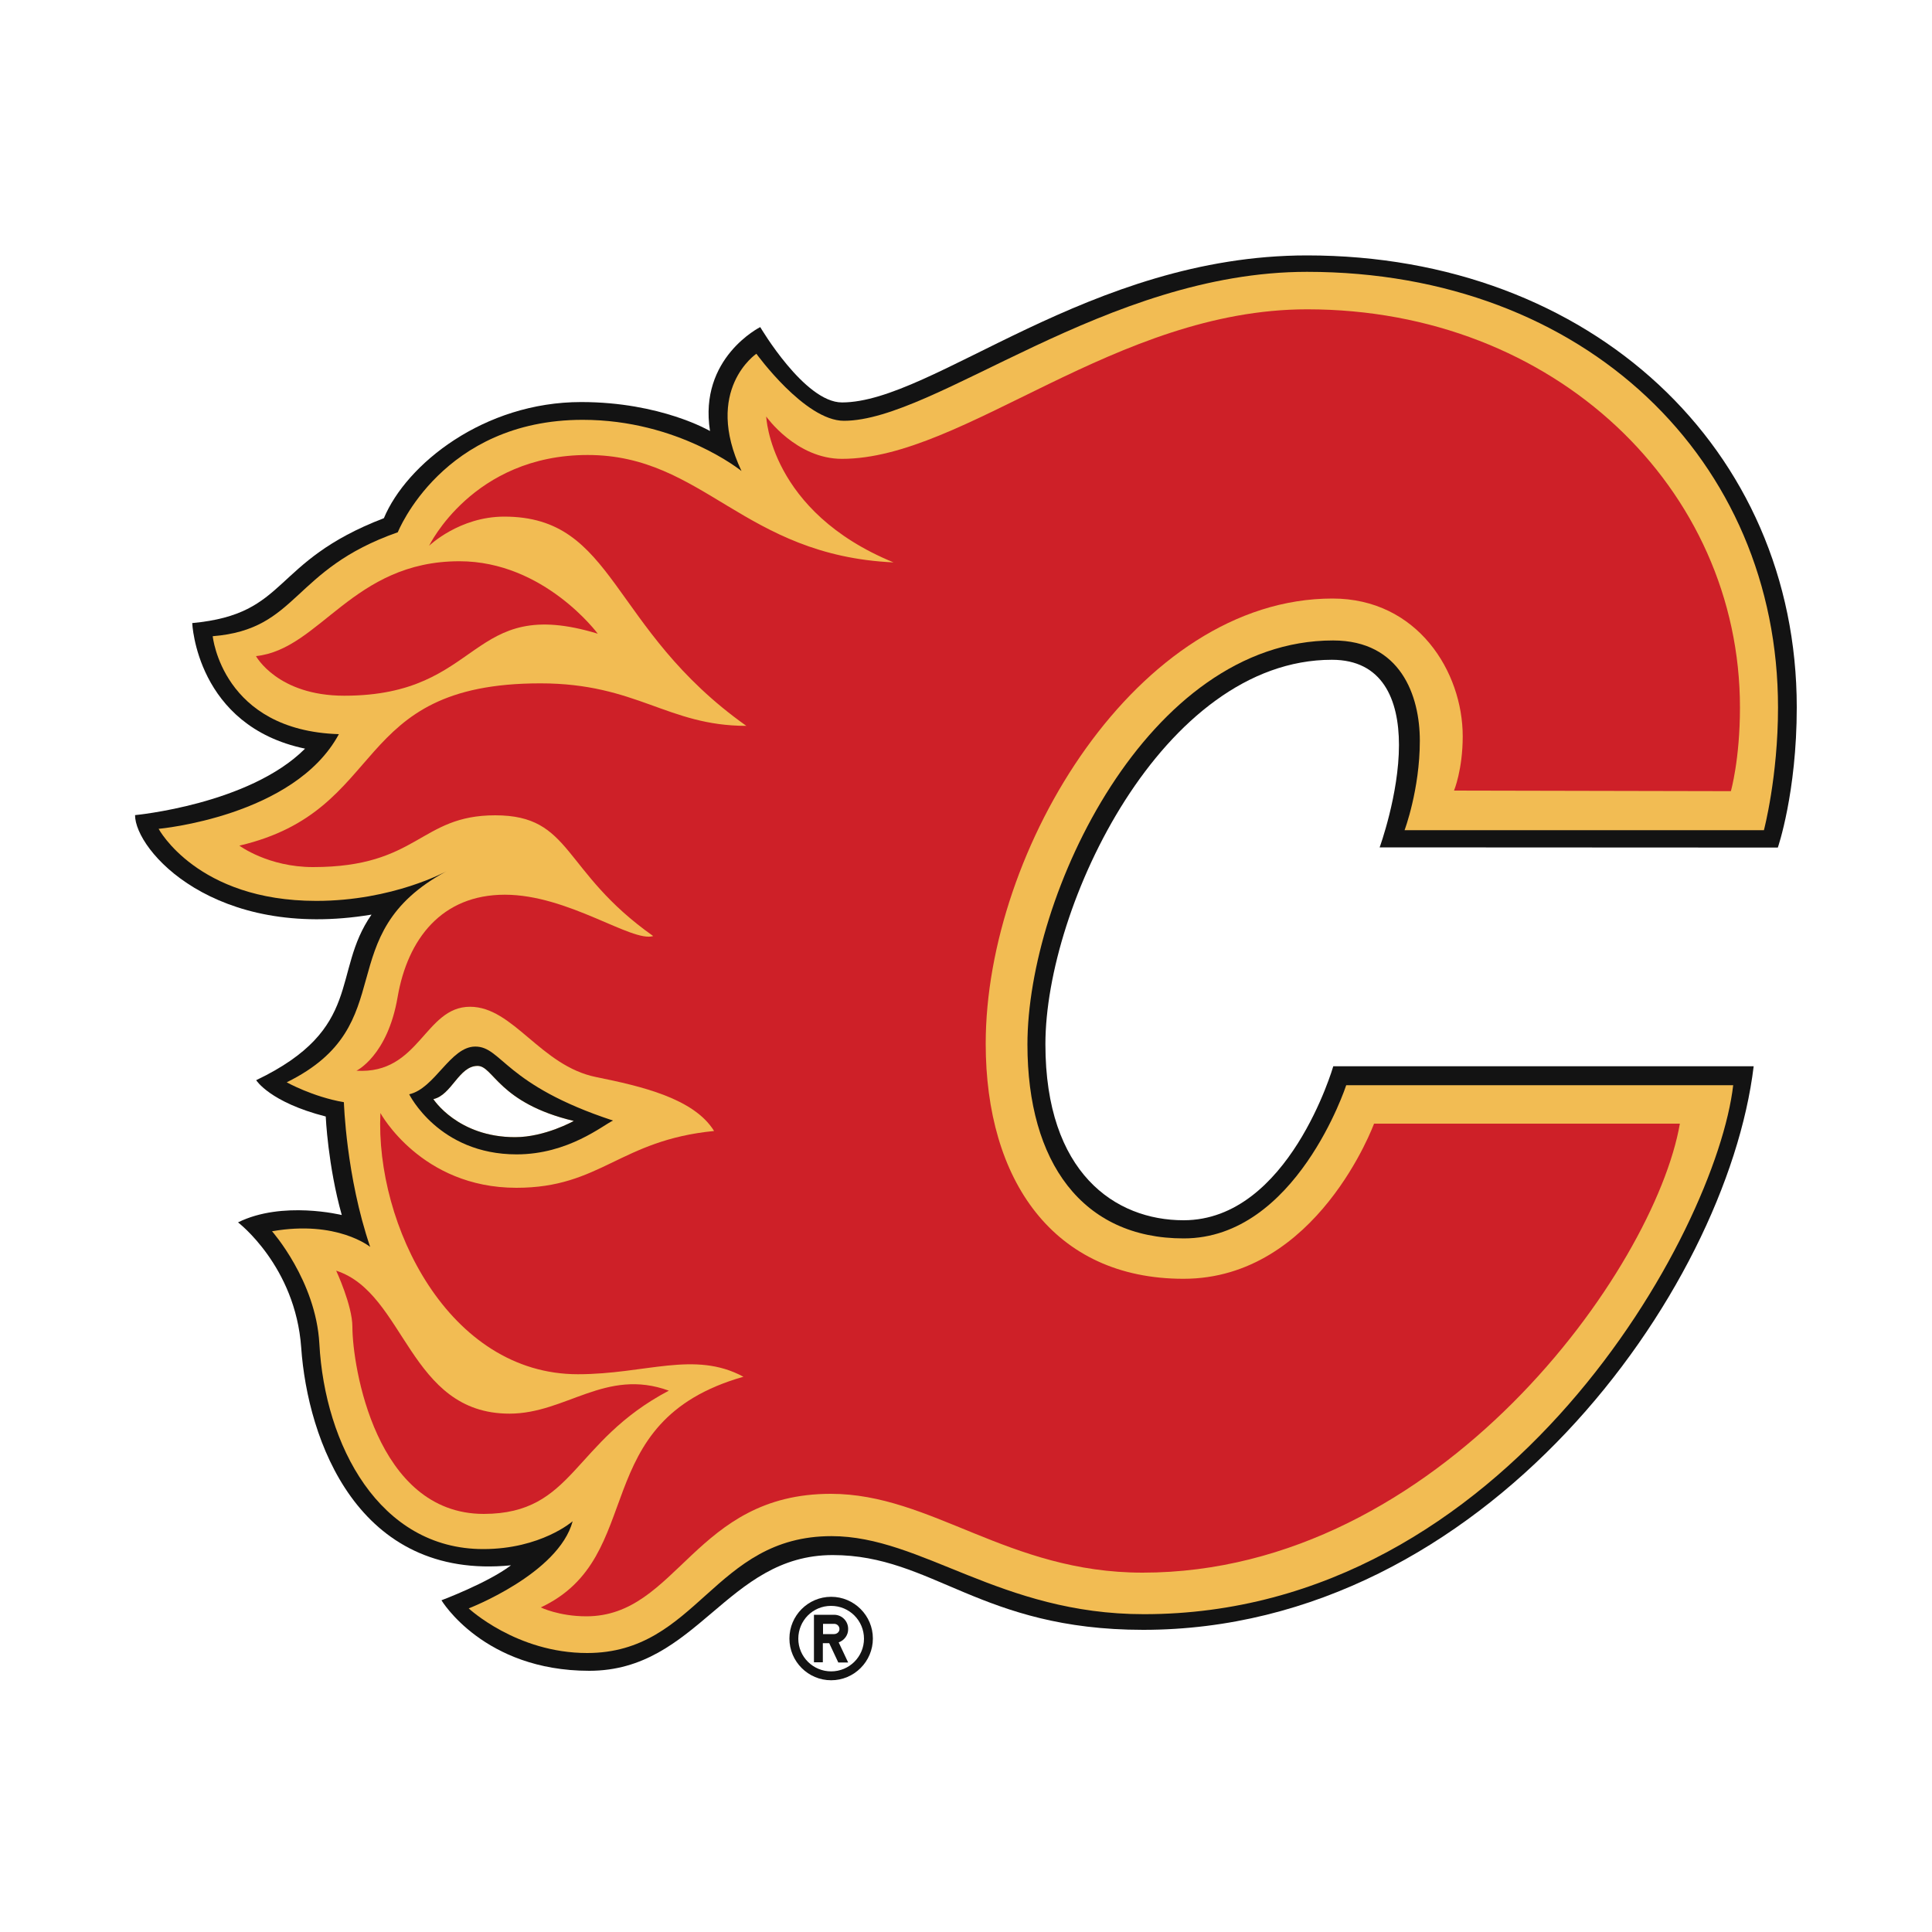 <?xml version="1.0" encoding="utf-8"?>
<!-- Generator: Adobe Illustrator 19.2.1, SVG Export Plug-In . SVG Version: 6.00 Build 0)  -->
<svg version="1.1" id="Layer_1" xmlns="http://www.w3.org/2000/svg" xmlns:xlink="http://www.w3.org/1999/xlink" x="0px" y="0px"
	 viewBox="0 0 1000 1000" style="enable-background:new 0 0 1000 1000;" xml:space="preserve">
<style type="text/css">
	.st0{fill:#131313;}
	.st1{fill:none;}
	.st2{fill:#F2BC53;}
	.st3{fill:#CE2028;}
</style>
<g>
	<g>
		<path class="st0" d="M430.2,826.5c-11.9,0-21.6,9.7-21.6,21.6c0,11.9,9.7,21.6,21.6,21.6s21.6-9.7,21.6-21.6
			C451.8,836.2,442.1,826.5,430.2,826.5L430.2,826.5z M430.2,865.1c-9.4,0-17-7.6-17-16.9c0,0,0,0,0,0c0-9.4,7.5-17,16.9-17
			c0,0,0,0,0.1,0c9.4,0,17,7.6,17,17c0,0,0,0,0,0C447.2,857.5,439.6,865.1,430.2,865.1L430.2,865.1z"/>
		<path class="st0" d="M439,843.1c0-4-3.2-7.3-7.3-7.3c0,0,0,0-0.1,0h-10.3v24.6h4.6v-9.9h3.3l4.7,10h5.1l-4.9-10.4
			C437.1,849,439.1,846.2,439,843.1L439,843.1z M431.7,845.8H426v-5.3h5.8c1.5,0,2.7,1.2,2.7,2.7S433.2,845.8,431.7,845.8
			L431.7,845.8z"/>
	</g>
	<path class="st0" d="M920.2,438.7c0,0,9.8-28.3,9.8-72.6c0-133.6-106.2-233.9-253.5-233.9c-112.8,0-193.6,76.1-240.7,76.1
		c-19.4,0-42.3-39-42.3-39s-32,15.9-26,53.8c0,0-25.4-15-66.7-15c-50.3,0-90.4,32.1-102.1,60.1c-59,22.7-48.7,49.6-99.2,54.3
		c0,0,2.1,53.2,58.4,65c-28.9,28.9-88,34.4-88,34.4c0,18.2,41.1,65,122.4,51.5c-20.9,30-3.7,58.9-59.7,85.7c0,0,7,11.4,36,18.8
		c0,0,1.1,25.4,8.3,51c0,0-30.7-7.6-53.7,3.8c0,0,29.7,22.6,32.7,64.8c3.3,47.5,29,120.6,108.6,112.7c-12,9.1-36,18.1-36,18.1
		s21.8,36.5,76.5,36.5c56,0,71.1-59.9,126-59.9c51.8,0,76.4,38.7,160.7,38.7c176.7,0,301.9-175.2,316-291.7H690.1
		c0,0-23,79.7-77.5,79.7c-35.4,0-71.5-24.5-71.5-91.1c0-71.6,60.7-199,148.3-199c26.1,0,34.7,20.4,34.7,44.1c0,25.6-10,53-10,53
		L920.2,438.7L920.2,438.7z M267.3,597.6c-40.2,0-55.6-31.1-55.6-31.1c13.4-3,21.3-24.7,34.1-24.7c13.9,0,15,19.8,71.3,38.4
		C312.1,582.4,294,597.6,267.3,597.6L267.3,597.6z"/>
	<path class="st1" d="M247.2,551.7c-9.7,0-13.5,15.2-22.9,17.2c0,0,12.6,19.7,42.3,19.7c15.5,0,30.4-8.4,30.4-8.4
		C258,570.9,255.4,551.7,247.2,551.7L247.2,551.7z"/>
	<path class="st2" d="M913,429.7c0,0,7.3-27.6,7.3-63.5c0-127.8-99.6-225.5-243.8-225.5c-104,0-192.3,77.1-239.7,77.1
		c-20.2,0-45.3-34.7-45.3-34.7s-27.6,18.6-7.7,60.7c0,0-32.6-26.5-82.2-26.5c-72.7,0-95.7,58.2-95.7,58.2
		c-55.2,19.3-51.2,50.2-95.8,53.8c0,0,4.9,48.8,65.3,50.7c-23,42.7-93.3,49-93.3,49s19.9,37.3,81.6,37.3c39.8,0,67.5-15.4,67.5-15.4
		c-61.7,33.2-21.9,79.3-82.8,109.3c0,0,13.4,7.5,29.6,10.3c0,0,1.1,38.3,13.6,74.9c0,0-17.1-14-50.8-8.1c0,0,22.7,25.6,24.5,58.2
		c2.8,52.3,31,106.3,84.8,106.3c29.9,0,46.3-14.4,46.3-14.4c-7.3,27.2-53.8,45.1-53.8,45.1s24.7,23.1,61.3,23.1
		c57.2,0,65.4-60.5,126.5-60.5c46.8,0,87.3,40.4,161.7,40.4c188.1,0,296.2-198,305-273.8H696.8c0,0-25.9,79.3-84.1,79.3
		c-52.5,0-80.9-39.4-80.9-100.4c0-77.3,62.2-209.1,158.2-209.1c35,0,44.9,28.6,44.9,51.9c0,25.3-7.9,46.3-7.9,46.3L913,429.7
		L913,429.7z M224.3,568.9c9.5-2.1,13.2-17.2,22.9-17.2c8.2,0,10.8,19.2,49.8,28.5c0,0-14.9,8.4-30.4,8.4
		C237,588.6,224.3,568.9,224.3,568.9L224.3,568.9z"/>
	<g>
		<path class="st3" d="M895.9,409.5c0,0,4.7-16.4,4.7-43.3c0-113.4-95.9-206.1-224-206.1c-99.2,0-177.5,77.4-240.8,77.4
			c-23.8,0-39.2-21.9-39.2-21.9s1.8,49.2,65.9,75.5c-77.8-3.6-98.2-55.6-158.3-55.6c-59.5,0-82.1,47-82.1,47s15.6-15.1,38.9-15.1
			c57.8,0,54.2,57.9,125.3,108.3c-40.9,0-56.6-22-106.6-22c-99.6,0-77.8,65.7-155.8,84c0,0,14.9,11.1,38.1,11.1
			c54.7,0,55.1-26.8,94.3-26.8c40.1,0,34.2,28.9,81.8,62.5c-11,3.4-43.9-21.4-76.8-21.4c-32.6,0-50.3,22.8-55.5,53
			c-5.2,30.4-21.3,38.1-21.3,38.1c32.7,2,35.2-33.1,58.8-33.1c22.4,0,36.5,30.6,65.3,36.4c23.2,4.7,50.6,11,61,27.9
			c-48.9,4.8-58.6,29.4-102.3,29.4c-49.4,0-70.4-38.7-70.4-38.7c-2.7,57.8,35.3,135.2,102.2,135.2c35.1,0,60.3-12.4,85.7,1.3
			c-81.9,23.3-49,93.2-104.9,119.4c0,0,9.4,4.6,23.6,4.6c47.3,0,56-63.4,126.5-63.4c52.2,0,91.6,40.8,161.4,40.8
			c153.4,0,265-157.1,278.1-232.4H711.2c0,0-29.4,80.3-98.6,80.3c-67.4,0-102.4-51.1-102.4-121.7c0-100.7,78.7-230.4,179.5-230.4
			c44,0,67.4,37.9,67.4,71.3c0,17.3-4.5,28.1-4.5,28.1L895.9,409.5L895.9,409.5L895.9,409.5z"/>
		<path class="st3" d="M309.4,328c0,0-27.7-37.5-71.6-37.5c-55.3,0-72.1,45.6-105.3,49.1c0,0,11.1,20.5,45.7,20.5
			C250.6,360.1,242,307.5,309.4,328L309.4,328z M346.2,719.8c-32.7-11.9-53.2,11.9-82.5,11.9c-52.2,0-53.8-62.4-89.7-74
			c0,0,8.4,18,8.4,29.1c0,20,12,96.8,68,96.8C297.3,783.5,296,746.2,346.2,719.8L346.2,719.8z"/>
	</g>
	<path class="st0" d="M211.8,566.4c0,0,15.3,31.1,55.6,31.1c26.7,0,44.7-15.1,49.9-17.5c-56.3-18.5-57.5-38.3-71.3-38.3
		C233.1,541.7,225.1,563.4,211.8,566.4L211.8,566.4z M297,580.2c0,0-14.9,8.4-30.4,8.4c-29.7,0-42.3-19.7-42.3-19.7
		c9.5-2.1,13.2-17.2,22.9-17.2C255.4,551.7,258,570.9,297,580.2L297,580.2z"/>
</g>
</svg>
